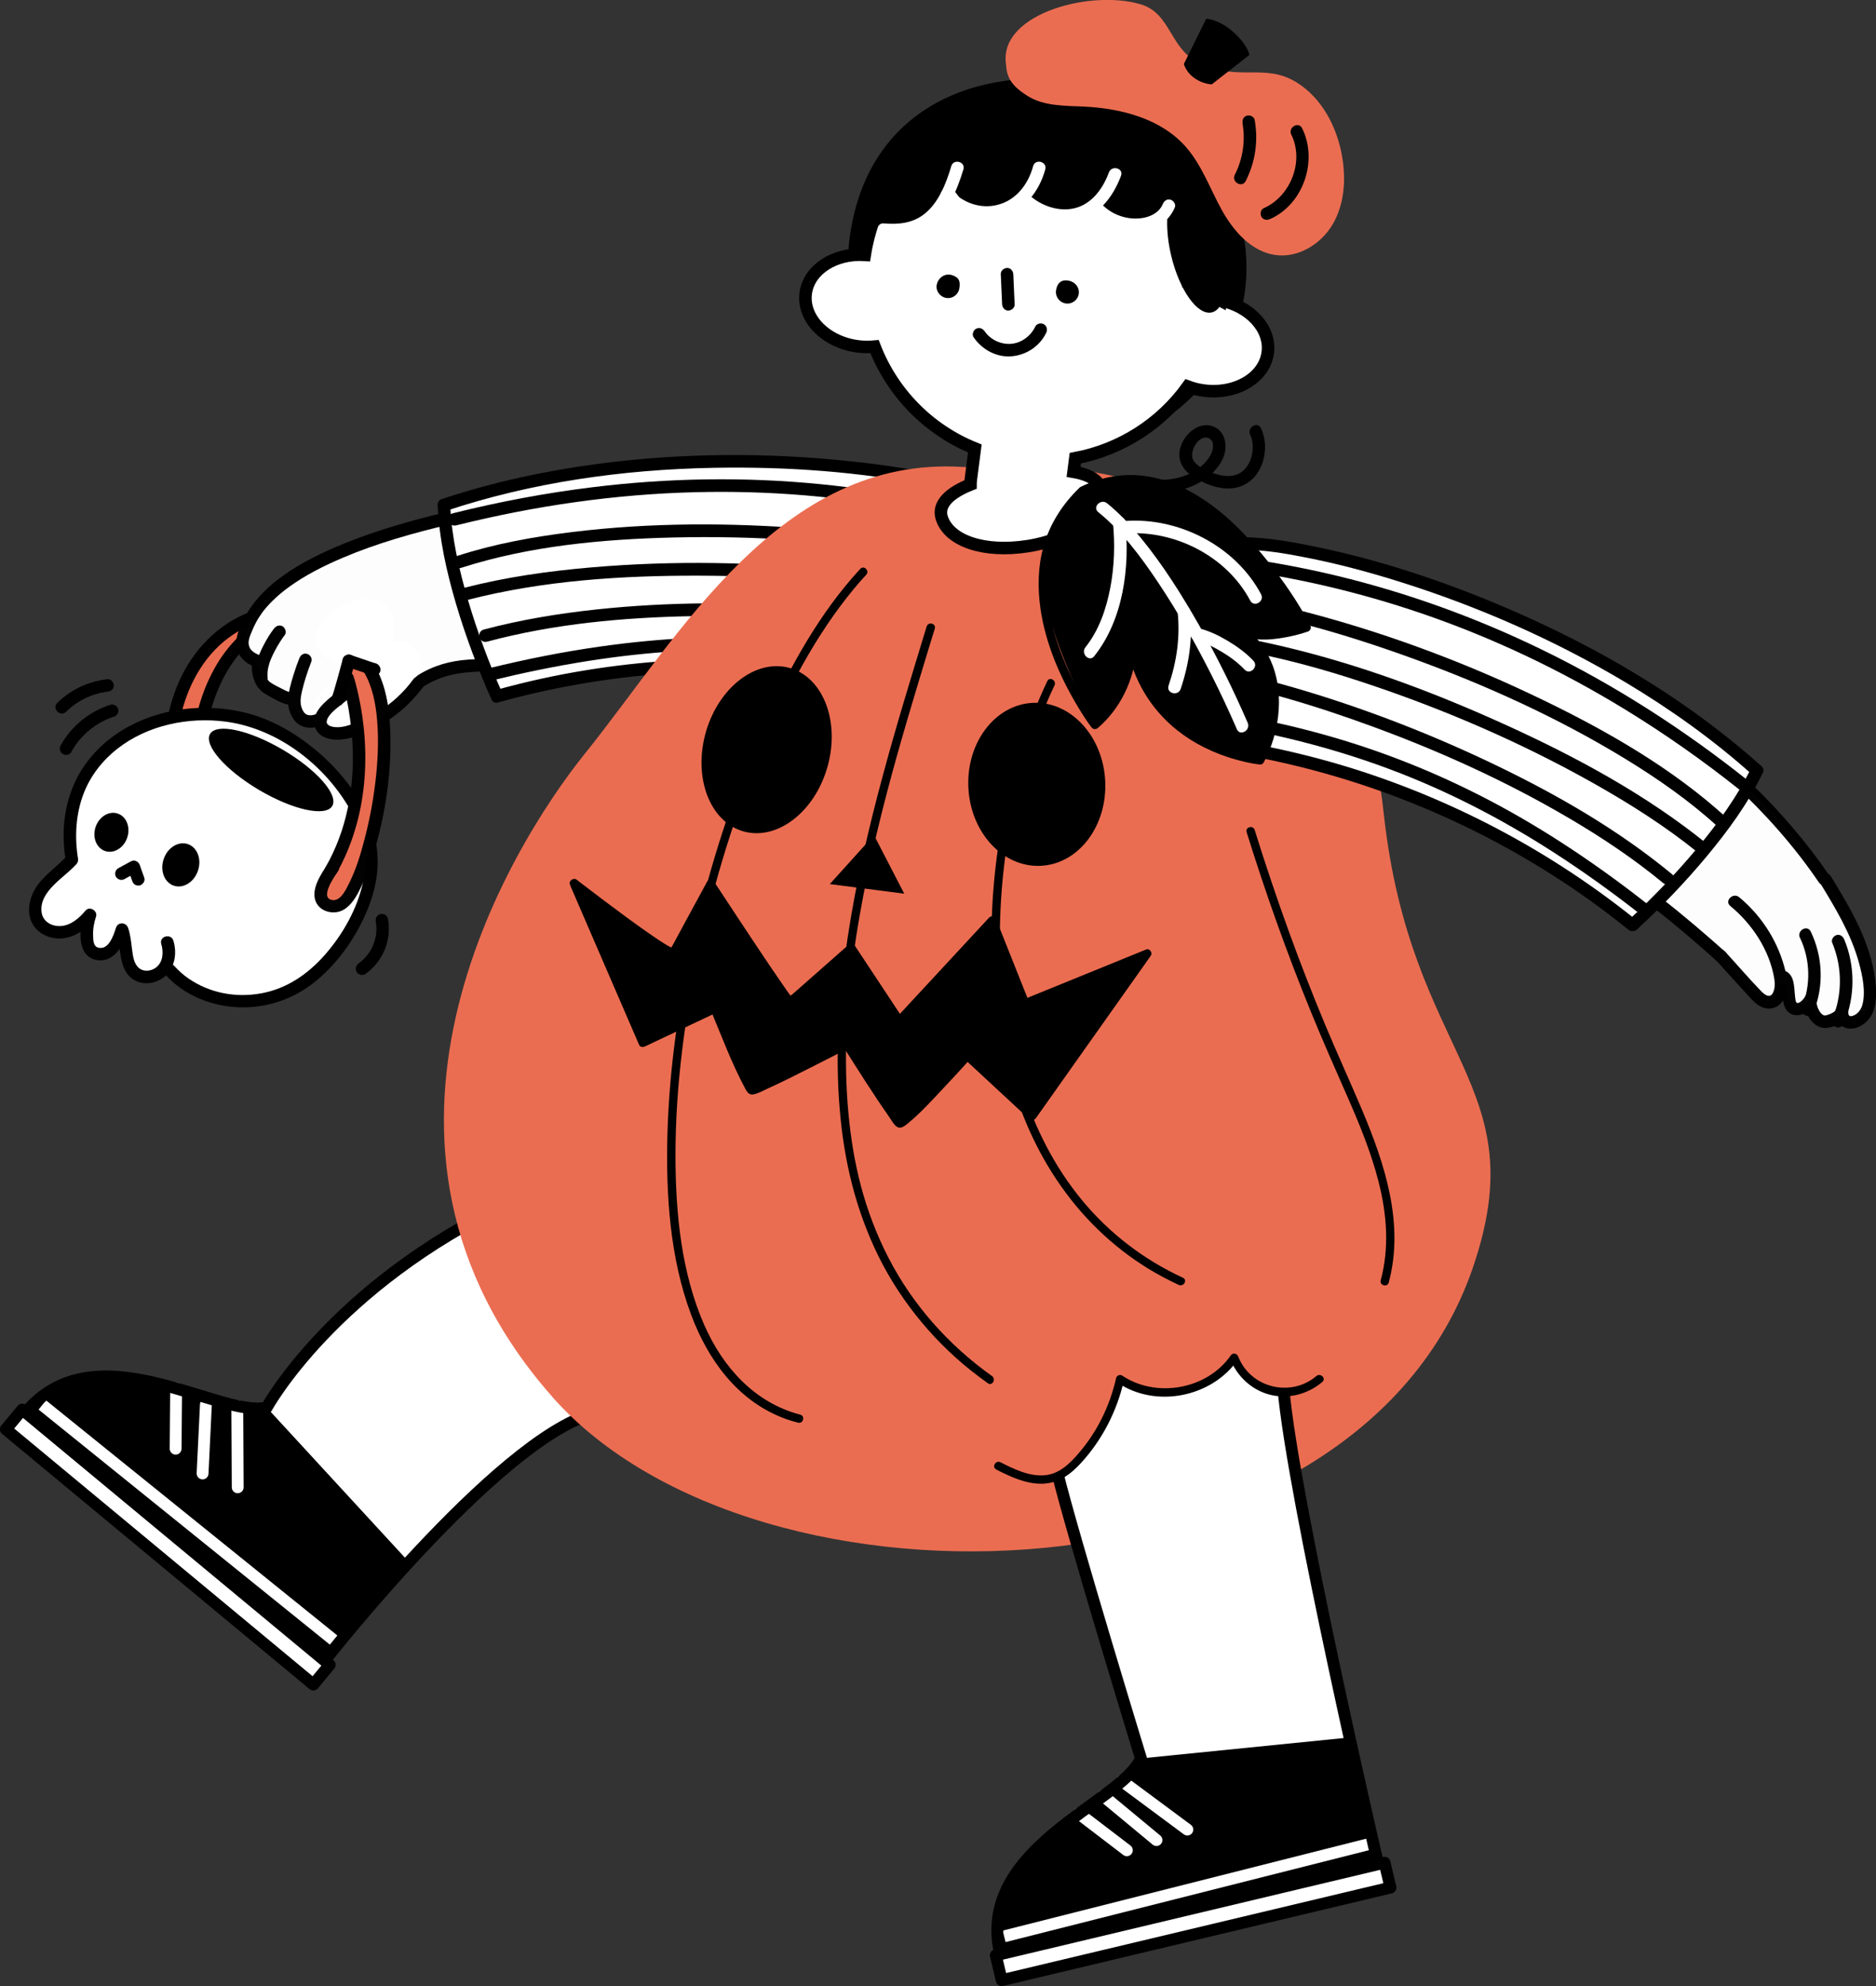 <?xml version="1.0" encoding="UTF-8"?>
<svg id="_レイヤー_2" data-name="レイヤー 2" xmlns="http://www.w3.org/2000/svg" viewBox="0 0 224.85 238.07">
  <rect x="0" y="0" width="224.85" height="238.07" fill="#333333" stroke="none"/>
  <defs>
    <style>
      .cls-1, .cls-2, .cls-3, .cls-4 {
        fill: #fff;
      }

      .cls-2 {
        stroke-width: 1.5px;
      }

      .cls-2, .cls-5, .cls-3, .cls-6 {
        stroke: #000;
      }

      .cls-2, .cls-5, .cls-7, .cls-8 {
        stroke-miterlimit: 10;
      }

      .cls-3, .cls-7, .cls-8, .cls-6 {
        stroke-width: 1.42px;
      }

      .cls-3, .cls-7, .cls-6 {
        stroke-linecap: round;
      }

      .cls-3, .cls-6 {
        stroke-linejoin: round;
      }

      .cls-7, .cls-8 {
        stroke: #fff;
      }

      .cls-7, .cls-8, .cls-6 {
        fill: none;
      }

      .cls-4, .cls-9 {
        opacity: .99;
      }

      .cls-10 {
        fill: #eb6d51;
      }
    </style>
  </defs>
  <g id="_レイヤー_10" data-name="レイヤー 10">
    <g>
      <g>
        <path class="cls-1" d="m57.83,145.76c-9.6,3.48-22.6,16.15-25.85,22.97-6.91,1.05-20.55-9.44-28.89.6l36.06,29.46s22.28-27.4,33.08-30.44"/>
        <path d="m31.97,168.73c-6.51,2.48-20.55-9.44-28.89.6l36.06,29.46,9.7-11.73"/>
        <line class="cls-8" x1="5.07" y1="168.42" x2="40.54" y2="197.05"/>
        <line class="cls-7" x1="21.11" y1="166.45" x2="21.05" y2="173.66"/>
        <line class="cls-7" x1="24.68" y1="168.35" x2="24.28" y2="176.63"/>
        <line class="cls-7" x1="28.44" y1="168.54" x2="28.49" y2="178.29"/>
        <path class="cls-6" d="m61.22,144.05c-21.35,10.12-29.25,24.67-29.25,24.67-5.69,1.35-20.55-9.44-28.89.6l36.06,29.46s22.08-28.12,33.08-29.55"/>
        <rect class="cls-3" x="-3.84" y="183.92" width="47.9" height="3.07" transform="translate(123.1 29.92) rotate(39.7)"/>
      </g>
      <path class="cls-1" d="m39.08,82.35c1.44-1.33,6.3-4.69,6.3-4.69,1.94-1.35,3.8-.95,4.71.67,1.13,1.99-.42,3.81-1.23,4.18-2.99,1.36-5.28,2.89-7.33,3.67-1.52.58-3.38,1.31-3.75.49-.37-.81-.28-2.85,1.31-4.32Z"/>
      <g>
        <g>
          <path class="cls-10" d="m26.43,80.07c-.83,1.72-.31,2.61-1.72,5.52-.13.26-1.89,1.07-2.15,1.21-.24.13-1.04,0-1.87.06.71-4.25,3.02-8.22,6.37-10.94.79-.64,1.65-1.22,2.61-1.57.57-.21,1.18-.33,1.78-.43.62-.11,1.37-.15,1.73.36-.24.18-5.74,3.72-6.75,5.79Z"/>
          <path d="m21.59,86.16c.8-3.73,2.64-7.31,5.73-9.65,2.91-2.2,6.63-3.04,10.15-1.94,1.85.58,3.51,1.71,4.59,3.34.53.8,1.83.05,1.3-.76-2.21-3.34-6.31-4.88-10.22-4.52-4.21.39-7.87,2.95-10.21,6.41-1.37,2.02-2.27,4.34-2.78,6.72-.2.94,1.24,1.34,1.45.4h0Z"/>
          <path d="m25.09,85.81c.91-3.6,2.72-7.28,5.82-9.48,3.38-2.4,8.15-2.93,11.65-.5.79.55,1.54-.75.76-1.3-3.15-2.19-7.12-2.22-10.61-.86-3.07,1.19-5.43,3.62-7.01,6.47-.92,1.65-1.59,3.43-2.05,5.26-.24.94,1.21,1.34,1.45.4h0Z"/>
        </g>
        <g>
          <path class="cls-1" d="m29.2,86.16c-3.38-.54-9.08-.55-12.15.97-2.6,1.3-5.33,3.89-6.79,6.4-1.76,3.03-2.32,6.27-1.5,9.68-7.1,4.2-4.33,11.27,1.82,6.69-1.24,6.91,3.65,3.64,4.18,1.38.04,5.43,4.01,8.61,5.26,2.76.47,2.94,4.19,5.05,6.31,5.66,4.4,1.27,7.92.57,11.11-2.73,1.81-1.87,5.86-8.1,6.68-10.54.46-1.38-.11-6.04-.17-7.5-.13-3.33-9.55-11.95-14.76-12.78Z"/>
          <g>
            <path d="m8.08,102.54c-1.13,1.27-2.6,2.21-3.6,3.6-.87,1.21-1.33,2.91-.72,4.33.58,1.33,2.01,2.06,3.43,2.03,1.67-.03,3.1-1.07,4.14-2.3l-1.25-.73c-.54,1.64-.96,4.94,1.26,5.55s3.46-1.65,4.02-3.4h-1.45c.73,2.07.12,5.26,2.76,6.11,1.17.38,2.58-.06,3.39-.98.96-1.09,1.13-2.64.72-3.99-.28-.92-1.73-.53-1.45.4s.24,2.11-.58,2.78c-.62.51-1.58.61-2.18.03-.53-.52-.64-1.38-.73-2.08-.12-.9-.19-1.81-.49-2.67-.25-.69-1.21-.73-1.45,0-.28.87-.88,2.77-2.18,2.36-.55-.17-.55-.95-.56-1.42-.03-.79.1-1.54.35-2.28.23-.69-.77-1.31-1.25-.73-.76.9-1.75,1.79-2.99,1.86-1.05.06-2.12-.51-2.28-1.62-.36-2.55,2.73-4.18,4.15-5.78.64-.72-.42-1.78-1.06-1.06h0Z"/>
            <path d="m9.34,102.87c-.41-2.6-.26-5.29.69-7.76.81-2.11,2.25-3.95,4.02-5.34,3.61-2.84,8.53-3.86,13.03-3.26,6.02.81,11.48,4.91,14.59,10.04.88,1.46,1.57,3.03,1.94,4.7.32,1.48.24,3.02-.09,4.49-.71,3.22-2.42,6.26-4.59,8.73-2.05,2.32-4.55,4.05-7.64,4.61s-6.18-.06-8.68-1.77c-.63-.43-1.19-.94-1.71-1.51-.65-.71-1.71.35-1.06,1.06,2.27,2.49,5.56,3.79,8.9,3.89s6.58-1.04,9.16-3.18c2.74-2.27,4.86-5.36,6.19-8.64s1.63-6.66.4-9.98c-1.34-3.61-3.85-6.75-6.81-9.17-2.41-1.97-5.14-3.55-8.17-4.32-4.95-1.25-10.52-.6-14.9,2.1-2.14,1.32-3.98,3.15-5.2,5.36-1.33,2.42-1.89,5.19-1.77,7.94.03.81.13,1.61.26,2.41.15.95,1.6.55,1.45-.4h0Z"/>
          </g>
          <g>
            <ellipse cx="13.35" cy="99.76" rx="2.37" ry="2" transform="translate(-85.46 80.64) rotate(-71.42)"/>
            <ellipse cx="21.67" cy="103.66" rx="2.63" ry="2.17" transform="translate(-83.49 91.19) rotate(-71.42)"/>
            <ellipse cx="32.5" cy="92.29" rx="2.8" ry="8.5" transform="translate(-63.51 73.43) rotate(-59.48)"/>
            <path d="m14.93,105.37c.5-.27,1-.54,1.49-.81l-1.1-.45c.18.5.35,1,.53,1.5.07.19.17.35.34.45.16.09.4.13.58.08.36-.12.66-.53.52-.92-.18-.5-.35-1-.53-1.5-.08-.23-.21-.39-.43-.49s-.45-.08-.67.04c-.5.27-1,.54-1.49.81-.34.19-.48.69-.27,1.03.23.35.66.47,1.03.27h0Z"/>
          </g>
        </g>
        <path d="m8.56,90.11c1.1-1.99,2.94-3.51,5.08-4.19.39-.12.63-.52.52-.92-.1-.38-.54-.65-.92-.52-2.52.8-4.69,2.56-5.97,4.88-.2.35-.09.82.27,1.03s.83.09,1.03-.27h0Z"/>
        <path d="m7.93,85.32c1.33-1.32,3.14-2.2,4.96-2.4.4-.05.75-.31.75-.75,0-.37-.34-.8-.75-.75-2.27.25-4.39,1.23-6.02,2.84-.69.68.37,1.74,1.06,1.06h0Z"/>
        <path d="m45.04,110.5c.08.4.1.92.05,1.41,0,.08-.01.13-.04.26-.02.13-.05.25-.08.37-.07.26-.15.52-.25.77-.33.81-.98,1.65-1.71,2.16-.33.23-.48.66-.27,1.03.19.33.69.5,1.03.27,2.13-1.48,3.21-4.12,2.72-6.67-.08-.4-.55-.63-.92-.52-.42.11-.6.52-.52.92h0Z"/>
      </g>
      <g class="cls-9">
        <path class="cls-1" d="m32.76,71.09c12.52-7.7,34.16-13.18,46.77-15.1,7.86-1.2,9.18,1.68,10.16,6.58h0c.98,4.9-.38,10.5-9.56,11.9,0,0-22.44,4.81-28.71,7.07-9.64,8.79-12.71,6.53-19.28.99-1.17-.99-.86-3.4-2.6-4.12-1.44-3.18,3.22-7.31,3.22-7.31Z"/>
        <path class="cls-4" d="m88.37,55.47l20.27,2.19c5.64.61,9.71,5.67,9.1,11.31l-.13,1.22c-.61,5.64-5.67,9.71-11.31,9.1l-20.27-2.19c-5.64-.61-9.71-5.67-9.1-11.31l.13-1.22c.61-5.64,5.65-8.98,11.31-9.1Z"/>
      </g>
      <g class="cls-9">
        <path d="m64.97,78.22c-2.93.52-5.86.64-8.82.85-2.19.15-4.17.69-6.04,1.86-.82.51-.07,1.81.76,1.3,1.77-1.1,3.58-1.55,5.65-1.67,2.98-.17,5.91-.35,8.86-.88.95-.17.55-1.62-.4-1.45h0Z"/>
        <path d="m53.54,61.38c-4.19.99-8.35,2.17-12.33,3.79-2.53,1.03-5.03,2.23-7.26,3.82s-4.11,3.57-5.16,6.14c-.39.97-.7,1.99-.28,3.01.38.92,1.29,1.61,2.25,1.84l-.55-.72c-.16,1.48.25,3.17,1.62,3.94.76.43,3.81,2.42,4.11.55l-1.47-.2c0,.98.2,2.03.83,2.81.84,1.05,2.17,1.05,3.32.56.38-.16.64-.49.52-.92-.09-.35-.55-.68-.92-.52-.64.27-1.4.5-1.84-.17-.33-.5-.4-1.17-.41-1.76,0-.81-1.33-1.06-1.47-.2-.04.19.04.11.24-.26.23-.05.27-.07.13-.06,0,0-.18-.06-.27-.09-.26-.09-.5-.22-.74-.34-.48-.25-1.03-.49-1.47-.81-.72-.51-.75-1.73-.67-2.53.03-.32-.26-.65-.55-.72-.06-.01-.12-.03-.18-.05-.05-.02-.18-.07-.06-.02-.09-.04-.18-.08-.26-.13-.35-.19-.66-.44-.8-.84-.23-.66.13-1.35.38-1.96.07-.16.06-.15.03-.08.04-.08.07-.17.11-.25.09-.19.18-.38.28-.57.24-.45.51-.87.81-1.28.14-.19.03-.04.17-.22.11-.13.22-.26.33-.39.23-.26.47-.52.72-.76.6-.59,1.24-1.12,1.9-1.6,2-1.45,4.24-2.58,6.51-3.54,4.13-1.75,8.48-2.97,12.84-4,.94-.22.54-1.67-.4-1.45h0Z"/>
        <path d="m44.32,79.72c-1.18,1.28-2.67,2.25-4.03,3.33-1.18.94-3.11,2.37-2.54,4.11.49,1.49,2.38,1.66,3.69,1.42,1.71-.32,3.43-1.16,4.88-2.1,1.78-1.14,3.29-2.61,4.53-4.31.57-.78-.73-1.53-1.3-.76-1.15,1.59-2.63,2.95-4.31,3.97-.84.51-1.72.95-2.64,1.29-.75.27-1.54.55-2.35.5-.5-.03-1.27-.2-1.06-.86.25-.78,1.27-1.48,1.88-1.98,1.43-1.17,3.04-2.19,4.3-3.55.66-.71-.4-1.77-1.06-1.06h0Z"/>
        <g>
          <path class="cls-10" d="m41.81,82.13c1.97,3.78,1.73,11.8.44,16.85-.88,3.44-5.32,8.5-2.95,9.51,5.05,2.14,6.89-16.22,6.82-18.25-.1-2.74.05-4.8-1.05-7.31-.61-1.39-.56-2.16-1.67-3.2s-2.46.75-1.59,2.41Z"/>
          <path d="m40.93,81.45c.5,1.51.8,3.1,1.02,4.67.51,3.57.48,7.28-.28,10.82-.52,2.47-1.4,4.83-2.65,7.02-.48.84.82,1.6,1.3.76,3.75-6.6,4.23-14.65,2.52-21.94-.14-.58-.28-1.15-.47-1.72-.3-.91-1.75-.52-1.45.4h0Z"/>
          <path d="m43.66,80.63c1.01,1.75,1.39,3.82,1.55,5.82.19,2.43.07,4.89-.22,7.31s-.72,4.66-1.32,6.93c-.45,1.72-.97,3.45-1.76,5.05-.36.72-1.01,2.25-2.01,2.16-1.73-.16.25-2.92.63-3.5.53-.81-.77-1.57-1.3-.76-.76,1.17-1.97,2.92-1.4,4.4.51,1.3,2.25,1.68,3.38,1,.98-.59,1.57-1.68,2.05-2.67.43-.89.78-1.81,1.1-2.75,1.69-5.02,2.59-10.54,2.42-15.83-.09-2.69-.46-5.55-1.83-7.92-.48-.84-1.78-.08-1.3.76h0Z"/>
        </g>
        <path d="m35.88,78.9c-.25.63-.48,1.28-.68,1.93-.34,1.09-.68,2.25-.69,3.39,0,.41.35.75.75.75s.75-.34.75-.75c0-.12,0-.24.02-.36,0-.06.01-.11.02-.17.01-.15-.02.14,0-.06.04-.28.1-.56.16-.83.13-.55.28-1.09.45-1.63.2-.63.42-1.26.66-1.87.15-.38-.16-.82-.52-.92-.43-.12-.77.15-.92.52h0Z"/>
        <path class="cls-1" d="m46.79,76.46c-.5,1.2-1.33,2.23-2.61,2.48-1.46.28-2.6.92-3.84.54-1.06-.33-2.07-1.07-2.39-2.14-.27-.91.01-1.92.56-2.69s1.34-1.34,2.16-1.82c.88-.51,1.83-.94,2.84-1.03s2.09.18,2.8.91c.59.61.87,1.48.9,2.33.04,1.15-.49,2.45-.42,1.42Z"/>
        <path d="m32.83,75.36c-.48.63-.9,1.32-1.26,2.03-.64,1.24-1.19,2.65-.95,4.07.07.4.56.62.92.52.42-.12.59-.52.52-.92-.01-.09-.01-.08,0,.02,0-.04,0-.08,0-.12,0-.06,0-.12,0-.18,0-.15.01-.29.03-.44-.02.19.02-.09.02-.12.01-.06.03-.13.04-.19.04-.15.08-.31.12-.46s.1-.3.16-.46c.02-.06.05-.13.08-.19.03-.08.03-.09,0-.01.02-.04.04-.08.06-.13.12-.28.26-.55.4-.82.34-.64.73-1.27,1.17-1.85.24-.32.05-.84-.27-1.03-.38-.22-.78-.05-1.03.27h0Z"/>
      </g>
      <path class="cls-1" d="m120.25,61.07c4.93,6.89,1.63,21.55-9.65,21.73-4.48.07-33.44-5.93-51.66,1.09-2.95-7.67-5.39-15.02-5.52-22.8,9.14-4.6,26.08-5.73,34.95-5.61,7.93.11,23.66.5,31.88,5.59Z"/>
      <g>
        <path d="m115.7,80.42c-7.17-1.99-14.51-3.34-21.94-3.83s-14.67-.11-21.94.93c-4.42.63-8.81,1.51-13.15,2.57-.94.23-.54,1.68.4,1.45,7.43-1.81,14.98-3.09,22.62-3.51,7.17-.39,14.37-.02,21.46,1.14,4.1.67,8.15,1.59,12.15,2.7.93.26,1.33-1.19.4-1.45h0Z"/>
        <path d="m120.37,76.35c-7.4-1.98-15.08-3-22.71-3.57-8.71-.65-17.5-.65-26.19.28-4.54.49-9.07,1.23-13.49,2.41-.93.25-.54,1.7.4,1.45,8.02-2.15,16.38-2.91,24.66-3.06s16.85.35,25.16,1.57c3.96.58,7.9,1.33,11.77,2.37.93.25,1.33-1.2.4-1.45h0Z"/>
        <path d="m122.8,73.31c-3.02-1.37-6.26-2.24-9.49-2.94-4.24-.93-8.55-1.54-12.87-1.99-9.81-1.03-19.77-1.21-29.61-.36-5.1.44-10.2,1.16-15.17,2.44-.93.24-.54,1.69.4,1.45,9.04-2.33,18.54-2.93,27.84-2.9s18.42.7,27.42,2.49c3.63.72,7.33,1.59,10.71,3.12.87.4,1.64-.9.76-1.3h0Z"/>
        <path d="m123.35,68.09c-8.49-2.66-17.41-3.97-26.26-4.69-9.5-.76-19.13-.78-28.6.39-4.61.57-9.2,1.4-13.62,2.83-.92.29-.52,1.74.4,1.45,8.19-2.63,16.95-3.44,25.51-3.64,9.5-.22,19.06.39,28.44,1.94,4.64.77,9.26,1.76,13.75,3.17.92.29,1.32-1.16.4-1.45h0Z"/>
        <path d="m122.18,62.89c-7.76-2.43-15.76-4.05-23.85-4.85-9.06-.9-18.22-.75-27.26.36-5.66.69-11.26,1.75-16.79,3.13-.94.23-.54,1.68.4,1.45,9.42-2.35,19.06-3.75,28.77-3.98,8.56-.21,17.15.48,25.56,2.11,4.32.84,8.58,1.92,12.78,3.24.92.29,1.32-1.16.4-1.45h0Z"/>
      </g>
      <g>
        <path d="m110.22,81.64c-13.03-3.01-26.59-3.45-39.79-1.33-3.74.6-7.43,1.41-11.08,2.43-.93.26-.53,1.71.4,1.45,12.69-3.52,26.02-4.54,39.1-3.02,3.69.43,7.35,1.08,10.98,1.92.94.22,1.34-1.23.4-1.45h0Z"/>
        <path d="m60.2,83.08c-1.59-3.59-2.97-7.29-4.08-11.05s-1.99-7.59-2.16-11.49c-.04-.96-1.54-.97-1.5,0,.17,4.04,1.07,8.03,2.21,11.89s2.59,7.7,4.23,11.41c.39.88,1.68.12,1.3-.76h0Z"/>
        <path d="m121.02,59.38c-2.41-1.04-4.98-1.69-7.54-2.26-3.82-.84-7.7-1.42-11.59-1.83-10.06-1.07-20.29-1.01-30.33.33-6.29.84-12.52,2.18-18.55,4.19-.91.3-.52,1.75.4,1.45,10.34-3.45,21.25-4.98,32.13-5.18,8.75-.16,17.59.46,26.18,2.2,1.69.34,3.38.73,5.04,1.21.66.19,1.31.39,1.95.61.49.17,1.21.44,1.54.58.88.38,1.64-.91.76-1.3h0Z"/>
        <path d="m110.02,83.11c3.14.17,6.23-.85,8.58-2.95,3.5-3.14,5.28-8.29,5.07-12.92-.12-2.67-.86-5.38-2.39-7.6-.55-.79-1.85-.04-1.3.76,2.67,3.87,2.75,9.05,1.1,13.33-1.24,3.21-3.49,6.15-6.84,7.31-1.36.47-2.79.64-4.23.56-.96-.05-.96,1.45,0,1.5h0Z"/>
      </g>
      <path class="cls-10" d="m66.16,167.4c-26.67-30.26-5.39-65.47,3.99-77.12,11.23-13.96,23.34-35.73,45.3-34.3h10.45c12.58.82,36.21,7.3,39.95,41.54,3.23,29.57,18.28,32.29,10.67,54.48-14.03,40.92-85.73,43.37-110.36,15.41Z"/>
      <g>
        <path class="cls-1" d="m126.7,176.41c3.1,8.55,10.68,35.92,10.68,35.92-2.33,5.36-19.89,10.77-16.87,23.46l45.21-11.15s-9.91-45.45-11.9-58.27c-11.34-14.68-27.44.61-27.13,10.04"/>
        <path d="m136.75,210.79c-1.93,6.69-19.89,10.77-16.87,23.46l45.21-11.15-3.56-14.8"/>
        <line class="cls-8" x1="120.35" y1="232.12" x2="164.55" y2="220.94"/>
        <line class="cls-7" x1="129.33" y1="217.42" x2="135.06" y2="221.8"/>
        <line class="cls-7" x1="132.23" y1="215.29" x2="138.61" y2="220.58"/>
        <line class="cls-7" x1="134.48" y1="213.51" x2="142.31" y2="219.32"/>
        <path class="cls-6" d="m126.7,176.41c1.86,7.64,10.05,34.38,10.05,34.38-2.33,5.36-19.89,10.77-16.87,23.46l45.21-11.15s-10.2-43.88-11.27-56.74"/>
        <rect class="cls-3" x="119.06" y="228.79" width="47.9" height="3.07" transform="translate(-49.49 39.42) rotate(-13.4)"/>
      </g>
      <g class="cls-9">
        <path class="cls-1" d="m215.04,100.29c-13.3-14.87-19.92-17.55-31.07-23.74-6.95-3.86-9.19-1.61-11.81,2.64h0c-2.62,4.25-3.3,9.97,4.82,14.48,0,0,17.5,10.18,24.46,16.61,5.97,5.52,12.08,10.45,20.88,6.76,2.95-1.24-2.55-11.47-7.27-16.76Z"/>
        <rect class="cls-1" x="217.1" y="114.67" width="2.56" height="7.59" rx=".88" ry=".88" transform="translate(-15.21 33.87) rotate(-8.57)"/>
        <rect class="cls-1" x="218.7" y="112.32" width="4.67" height="9.93" rx="1.62" ry="1.62" transform="translate(-17.77 42.56) rotate(-10.58)"/>
        <rect class="cls-1" x="213.98" y="113.54" width="2.88" height="7.59" rx="1" ry="1" transform="translate(-15.08 33.41) rotate(-8.57)"/>
        <path class="cls-1" d="m212.73,115.33c-.89-1.75-4.28-6.59-4.28-6.59-1.35-1.94-3.23-2.21-4.65-1.02-1.75,1.47-.93,3.71-.3,4.35,2.33,2.32,3.94,4.54,5.6,6,1.23,1.08,2.72,2.4,3.35,1.77.63-.63,1.26-2.58.28-4.51Z"/>
        <path class="cls-4" d="m175.86,72.99l-19.77-5c-5.5-1.39-11.08,1.94-12.47,7.44l-.3,1.19c-1.39,5.5,1.94,11.08,7.44,12.47l19.77,5c5.5,1.39,11.08-1.94,12.47-7.44l.3-1.19c1.39-5.5-2.18-10.38-7.44-12.47Z"/>
      </g>
      <g class="cls-9">
        <path d="m153.79,68.72c10.02,1.3,19.83,4.35,28.97,8.64s17.55,9.71,24.88,16.51c3.86,3.58,7.39,7.53,10.35,11.89.54.79,1.84.04,1.3-.76-5.51-8.1-12.84-14.86-20.88-20.4-8.53-5.89-17.99-10.48-27.87-13.62-5.46-1.74-11.07-3.01-16.75-3.75-.95-.12-.95,1.38,0,1.5h0Z"/>
        <path d="m190.84,103.23c2.48,1.9,5.01,3.76,7.47,5.68s5,4.1,7.41,6.25c.72.64,1.78-.42,1.06-1.06-2.45-2.18-4.94-4.32-7.53-6.34s-5.11-3.88-7.66-5.83c-.77-.59-1.51.72-.76,1.3h0Z"/>
        <path d="m218.14,105.83c1.84,3.02,3.72,6.12,4.66,9.56.42,1.53.83,3.44.43,5.02-.15.6-.57,1.18-1.19,1.37-.5.15-.53-.19-.51-.64.04-.98-1.41-.94-1.5,0,.02-.16-.1.07-.2.15-.13.1-.29.17-.44.24-.19.08-.57.24-.76.19-.52-.14-1-1.25-.88-1.74.18-.78-1.01-1.39-1.37-.58-.12.28-.73,1.03-1.07.78-.12-.09-.17-.79-.19-1.01-.09-.91-.06-2.08-.91-2.65s-1.56.76-.76,1.3c-.13-.09.04.3.07.43.05.3.07.62.1.92.06.59.1,1.26.42,1.78.9,1.5,3.08.49,3.64-.79l-1.37-.58c-.3,1.31.62,3.28,2.01,3.6,1.25.28,3.09-.71,3.22-2.04h-1.5c-.04.79.21,1.61.96,1.99.67.34,1.47.17,2.09-.19,1.91-1.12,1.9-3.48,1.67-5.42-.55-4.56-2.96-8.61-5.31-12.46-.5-.82-1.8-.07-1.3.76h0Z"/>
        <path d="m215.74,112.42c1.26,2.63,1.3,5.71.21,8.41-.15.38.17.82.52.92.43.12.77-.15.92-.52,1.24-3.08,1.07-6.58-.36-9.56-.42-.87-1.71-.11-1.3.76h0Z"/>
        <path d="m219.6,113c1.23,2.96,1.23,6.25,0,9.22-.16.37.17.82.52.92.43.12.77-.15.92-.52,1.32-3.17,1.32-6.85,0-10.01-.16-.37-.5-.64-.92-.52-.35.1-.68.55-.52.92h0Z"/>
        <path d="m205.73,115.16c1.36,1.5,2.71,3.01,4.08,4.49.55.6,1.2,1.19,2.06,1.25.64.05,1.26-.23,1.66-.72.85-1.05.76-2.54.46-3.78-.38-1.61-1.03-3.17-1.88-4.59-.97-1.61-2.21-3.06-3.66-4.26-.74-.61-1.81.45-1.06,1.06,2.63,2.16,4.71,5.31,5.27,8.72.09.54.09,1.23-.18,1.72-.38.69-1.02.15-1.42-.26-1.47-1.52-2.85-3.14-4.28-4.7-.65-.72-1.71.35-1.06,1.06h0Z"/>
      </g>
      <path class="cls-1" d="m148.9,65.15c-7.31,4.29-10.24,19.03,0,23.78,4.06,1.88,32.97,8.16,46.77,21.97,5.81-5.81,11.02-11.54,14.3-18.6-5.95-5.08-21.9-15.39-30.06-18.88-7.29-3.12-21.51-7.72-31.01-8.27Z"/>
      <g>
        <path d="m145.47,86.75c7.22,1.14,14.34,2.92,21.18,5.49s13.25,5.89,19.35,9.8c3.73,2.39,7.32,4.98,10.8,7.71.75.59,1.82-.46,1.06-1.06-6.08-4.79-12.5-9.16-19.37-12.76-6.42-3.37-13.19-6.05-20.18-7.97-4.09-1.13-8.25-2-12.45-2.66-.94-.15-1.35,1.3-.4,1.45h0Z"/>
        <path d="m142.92,81.11c7.45,1.25,14.74,3.46,21.82,6.07,8.09,2.98,15.99,6.58,23.42,10.96,3.91,2.3,7.69,4.83,11.19,7.72.74.61,1.81-.45,1.06-1.06-6.49-5.36-13.87-9.6-21.45-13.23s-15.64-6.75-23.79-9.12c-3.9-1.13-7.85-2.11-11.86-2.78-.94-.16-1.35,1.29-.4,1.45h0Z"/>
        <path d="m142.35,77.36c3.25,0,6.49.58,9.66,1.27,4.16.91,8.25,2.11,12.28,3.47,9.2,3.1,18.18,7,26.64,11.76,4.39,2.47,8.68,5.19,12.6,8.36.74.6,1.81-.45,1.06-1.06-7.35-5.95-15.83-10.51-24.42-14.4s-17.37-7.15-26.48-9.29c-3.7-.87-7.52-1.61-11.34-1.61-.97,0-.97,1.5,0,1.5h0Z"/>
        <path d="m143.83,72.37c8.71,1.09,17.27,3.58,25.5,6.57,8.83,3.21,17.47,7.14,25.49,12.04,3.89,2.38,7.66,5.01,11.04,8.09.71.65,1.78-.41,1.06-1.06-6.46-5.89-14.23-10.35-22.07-14.14-8.63-4.18-17.67-7.61-26.92-10.13-4.63-1.26-9.34-2.27-14.1-2.87-.96-.12-.95,1.38,0,1.5h0Z"/>
        <path d="m147.06,68.13c7.91.99,15.71,2.81,23.26,5.38,8.53,2.91,16.72,6.81,24.41,11.51,4.79,2.93,9.4,6.17,13.79,9.67.75.6,1.82-.46,1.06-1.06-7.7-6.14-16.01-11.5-24.87-15.8-7.8-3.79-16-6.76-24.44-8.8-4.35-1.05-8.76-1.84-13.21-2.4-.96-.12-.95,1.38,0,1.5h0Z"/>
      </g>
      <g>
        <path d="m149.58,90.58c12.97,2.37,25.42,7.26,36.54,14.35,3.12,1.99,6.14,4.16,9.02,6.49.74.6,1.81-.45,1.06-1.06-10.41-8.4-22.42-14.74-35.23-18.59-3.61-1.08-7.28-1.96-10.99-2.64-.94-.17-1.35,1.27-.4,1.45h0Z"/>
        <path d="m196.2,111.42c2.96-2.73,5.76-5.64,8.34-8.74s4.95-6.33,6.69-9.94c.42-.87-.87-1.63-1.3-.76-1.72,3.55-4.07,6.78-6.6,9.8s-5.29,5.9-8.2,8.58c-.71.66.35,1.71,1.06,1.06h0Z"/>
        <path d="m148.9,65.9c2.54,0,5.03.42,7.51.91,3.77.73,7.49,1.72,11.16,2.87,9.54,2.98,18.77,7.04,27.35,12.17,5.37,3.22,10.48,6.87,15.14,11.05.72.64,1.78-.42,1.06-1.06-8.24-7.38-17.79-13.2-27.85-17.76-8.1-3.67-16.6-6.66-25.31-8.48-2.96-.62-6.03-1.19-9.06-1.2-.97,0-.97,1.5,0,1.5h0Z"/>
        <path d="m149.98,89.14c-2.66-.99-4.86-2.98-5.97-5.61-1.67-3.94-1.19-8.87.74-12.62,1.06-2.04,2.56-3.89,4.53-5.12.82-.51.07-1.81-.76-1.3-4.05,2.52-6.46,7.24-6.9,11.91-.39,4.14.53,8.55,3.61,11.51,1.24,1.19,2.73,2.07,4.35,2.67.91.34,1.3-1.11.4-1.45h0Z"/>
      </g>
      <path class="cls-5" d="m102.33,28.59c1.93-14.61,13.83-19.97,26.37-18.43,12.54,1.54,21.51,12.51,20.04,24.5s-12.83,20.47-25.37,18.93c-12.54-1.54-22.62-13.02-21.04-25Z"/>
      <g id="_グループ_顔" data-name="&amp;lt;グループ&amp;gt;顔">
        <path class="cls-2" d="m146.28,36.01c1.19-11.57-7.05-22.03-18.65-23.52s-22.21,6.57-23.98,18.06c-3.6-.23-6.71,1.75-7.08,4.62-.39,3.01,2.41,5.85,6.24,6.35.69.09,1.36.09,2.01.03,2.12,5.49,6.45,9.97,12.02,12.21l-.48,3.73c-.03.2-.04.4-.04.59-2.48.99-3.96,2.36-3.45,3.99.87,2.76,5.03,4.22,10.31,3.4,5.28-.82,8.71-3.75,8.8-6.36.05-1.39-1.29-2.2-3.31-2.55l.21-1.63c5.46-1.03,10.29-4.14,13.48-8.59.61.23,1.26.39,1.95.48,3.83.49,7.26-1.55,7.64-4.57.37-2.86-2.15-5.57-5.69-6.25Z"/>
        <path d="m112.27,34.18c.1-.75.93-1.6,2.03-1.13.7.3.79.72.69,1.48s-.79,1.29-1.54,1.19-1.29-.79-1.19-1.54Z"/>
        <path d="m126.57,34.84c.1-.75.48-1.27,1.24-1.23,1.01.06,1.58.82,1.49,1.58s-.79,1.29-1.54,1.19-1.29-.79-1.19-1.54Z"/>
        <path d="m119.95,32.87l.16,3.61c.02.39.33.77.75.75.39-.02.77-.33.75-.75l-.16-3.61c-.02-.39-.33-.77-.75-.75-.39.02-.77.33-.75.75h0Z"/>
        <path d="m116.71,40.45c1,1.47,2.76,2.42,4.55,2.26s3.36-1.22,4.13-2.81c.18-.36.1-.81-.27-1.03-.33-.19-.85-.1-1.03.27-.53,1.1-1.59,1.94-2.83,2.07s-2.55-.47-3.26-1.52c-.23-.33-.66-.48-1.03-.27-.33.19-.5.69-.27,1.03h0Z"/>
      </g>
      <g>
        <ellipse cx="143.45" cy="29.92" rx="3.16" ry="7.74" transform="translate(-3.03 34.06) rotate(-13.4)"/>
        <path d="m105.09,26.07c-1.6,2.41,6.88,1.12,9.26-3.28,1.17,1.86,3.52,4.13,9.51,1.02,1.22,3.49,8.35,1.39,8.35,1.39,0,0,3.72,2.95,7.77.17s4.5-5.06,4.19-5.4c-3.33-3.63-8.09-6.4-13.37-7.62-5.28-1.22-11.05-.85-15.83,1.14-3,1.25-9.57,8.38-9.87,12.59Z"/>
        <g>
          <path class="cls-1" d="m105.91,28.28c1.57.14,3.17,0,4.6-.7,1.53-.74,2.67-2.09,3.47-3.55.64-1.17,1.1-2.44,1.49-3.72.28-.93-1.17-1.32-1.45-.4-.62,2.09-1.54,4.44-3.28,5.78-1.41,1.08-3.07,1.24-4.82,1.09-.96-.08-.96,1.42,0,1.5h0Z"/>
          <path class="cls-1" d="m112.96,23.89c1.77,1.86,4.4,2.74,6.92,2.14,2.8-.66,4.67-3.03,5.4-5.72.26-.93-1.19-1.33-1.45-.4-.6,2.2-2.06,4.13-4.36,4.67-2.01.48-4.06-.29-5.46-1.76-.67-.7-1.73.36-1.06,1.06h0Z"/>
          <path class="cls-1" d="m122.4,24.52c1.69,1.49,3.98,2.32,6.24,1.99,2.91-.43,4.75-2.83,5.72-5.44.34-.91-1.11-1.3-1.45-.4-.77,2.08-2.24,4.06-4.58,4.38-1.74.24-3.58-.45-4.88-1.59-.72-.63-1.79.42-1.06,1.06h0Z"/>
          <path class="cls-1" d="m130.93,25.48c2.52,2.74,8.21,3.36,9.88-.62.16-.37-.17-.83-.52-.92-.43-.12-.77.15-.92.52-.52,1.24-1.95,1.74-3.24,1.74-1.55,0-3.08-.64-4.13-1.78-.66-.71-1.71.35-1.06,1.06h0Z"/>
        </g>
      </g>
      <path class="cls-10" d="m120.95,5.05c-1,3.87.13,5.09,2.11,6.39s4.53,1.23,6.9,1.34c4.47.22,9.2,1.46,12.16,4.82,1.92,2.18,2.9,5.01,4.31,7.56s3.56,5.01,6.44,5.41c2.73.38,5.47-1.31,6.86-3.68s1.6-5.29,1.15-8.01c-.59-3.59-2.41-7.12-5.5-9.02-3.84-2.35-6.96-.01-11.71-2.33-3.46-1.69-3.32-5.9-6.91-7-6.26-1.9-17.89,1.35-16.04,7.84"/>
      <g>
        <path d="m68.76,105.86l8.27,19.16,8.62-4.08s3.96,9.59,4.4,9.77c.46.2,11.42-5.51,11.42-5.51,0,0,5.96,9.4,6.32,9.48.69.17,8.13-8.09,8.13-8.09l7.77,7.21,13.79-19.49-14.65,5.97-3.96-9.93-11.12,12-5.76-8.71-7.31,6.44c-.19.2-9.56-14.14-9.56-14.14l-4.45,8.21c-.53.49-11.91-8.33-11.91-8.33"/>
        <path d="m68.33,106.11c2.42,5.6,4.84,11.2,7.26,16.8.34.79.68,1.57,1.02,2.36.11.26.47.28.68.18,2.87-1.36,5.75-2.72,8.62-4.08l-.73-.3c1.3,3.13,2.51,6.37,4.11,9.37.23.43.45.85,1.01.75s1.09-.41,1.59-.64c1.92-.87,3.81-1.83,5.7-2.79,1.39-.7,2.77-1.41,4.15-2.13l-.68-.18c1.8,2.84,3.59,5.69,5.52,8.45.26.37.56.97.97,1.2.48.27,1-.22,1.34-.5,1.51-1.24,2.84-2.73,4.17-4.14,1.09-1.16,2.18-2.33,3.24-3.52h-.71c2.59,2.4,5.18,4.8,7.77,7.21.25.23.6.17.79-.1,1.55-2.2,3.11-4.39,4.66-6.59,2.48-3.5,4.95-7,7.43-10.5l1.7-2.41c.24-.34-.17-.9-.56-.73-4.27,1.74-8.55,3.48-12.82,5.22-.61.25-1.22.5-1.83.75l.62.35c-1.15-2.9-2.31-5.79-3.46-8.69l-.49-1.24c-.13-.33-.56-.52-.84-.22-3.24,3.5-6.49,7-9.73,10.5-.46.5-.92,1-1.39,1.5l.79.1c-1.92-2.9-3.84-5.81-5.76-8.71-.19-.28-.54-.32-.79-.1-1.33,1.17-2.66,2.34-3.98,3.51l-2.53,2.23c-.22.19-.48.38-.67.59-.03.03-.1.07-.12.11.09-.24.62-.1.65-.03,0-.03-.06-.04-.07-.07-.07-.17-.19-.24-.34-.44-.22-.3-.43-.59-.63-.89-.59-.85-1.18-1.71-1.76-2.57-1.38-2.05-2.75-4.12-4.11-6.18-.84-1.28-1.68-2.55-2.52-3.83-.2-.3-.68-.35-.86,0-.7,1.3-1.4,2.59-2.11,3.89l-1.52,2.81-.53.98c-.04.08-.29.4-.27.5-.02-.11.42-.17.43-.19-.01.02-.26-.1-.13-.04-.23-.11-.46-.23-.68-.36-.73-.43-1.43-.92-2.13-1.4-1.81-1.26-3.57-2.57-5.33-3.89-.8-.6-1.59-1.2-2.38-1.81-.24-.18-.48-.37-.72-.55-.07-.06-.15-.11-.22-.17-.1-.07.09.07.01,0-.5-.39-1.22.31-.71.71,2.8,2.17,5.62,4.31,8.52,6.34.75.53,1.51,1.05,2.29,1.53.38.23.92.63,1.39.62s.67-.58.86-.95l1.39-2.56c.9-1.66,1.79-3.31,2.69-4.97h-.86c2.14,3.27,4.29,6.54,6.47,9.78.61.91,1.22,1.81,1.85,2.71.37.53.73,1.12,1.16,1.6.37.41.71.29,1.08-.04l2.15-1.9c1.65-1.45,3.29-2.9,4.94-4.36l-.79-.1c1.92,2.9,3.84,5.81,5.76,8.71.17.26.56.35.79.1,3.24-3.5,6.49-7,9.73-10.5.46-.5.92-1,1.39-1.5l-.84-.22c1.15,2.9,2.31,5.79,3.46,8.69l.49,1.24c.09.23.34.46.62.35,4.27-1.74,8.55-3.48,12.82-5.22.61-.25,1.22-.5,1.83-.75l-.56-.73c-1.55,2.2-3.11,4.39-4.66,6.59-2.48,3.5-4.95,7-7.43,10.5l-1.7,2.41.79-.1c-2.59-2.4-5.18-4.8-7.77-7.21-.19-.18-.52-.21-.71,0-2.15,2.39-4.32,4.8-6.67,7-.25.23-.5.47-.77.68-.09.07-.14.11-.23.17-.04.02-.08.04-.11.07-.1.09-.05-.02-.02.02-.03-.05.09.03.21.04.07,0,.11.12.1.05-.01-.05-.12-.14-.15-.18-.1-.12-.3-.41-.43-.6-1.11-1.58-2.16-3.21-3.21-4.84-.8-1.23-1.59-2.47-2.38-3.71-.15-.24-.44-.31-.68-.18-2.89,1.5-5.78,2.99-8.72,4.4-.66.31-1.31.64-1.99.9-.09.04-.45.1-.51.17.05-.06.48.08.37.11-.03,0,0,0,.01.02-.01-.07-.11-.18-.15-.24-.89-1.55-1.54-3.27-2.24-4.9-.63-1.46-1.25-2.93-1.86-4.41-.13-.31-.42-.45-.73-.3-2.87,1.36-5.75,2.72-8.62,4.08l.68.18c-2.42-5.6-4.84-11.2-7.26-16.8-.34-.79-.68-1.57-1.02-2.36-.25-.59-1.12-.08-.86.5h0Z"/>
      </g>
      <ellipse cx="91.88" cy="89.86" rx="10.18" ry="7.58" transform="translate(-19.61 153.79) rotate(-74.19)"/>
      <ellipse cx="124.27" cy="94.01" rx="8.21" ry="9.78" transform="translate(-4.54 6.33) rotate(-2.86)"/>
      <polygon points="104.75 100.11 99.46 105.98 108.38 107.13 104.75 100.11"/>
      <path class="cls-10" d="m126.87,176.9c2.5-.89,7.2-8.63,7.36-11.57,3.39,2.57,10.16,1.99,13.68-2.58,3.65,5.93,9.78,4.5,12.52.46,1.82-2.68.99-6.51-1.12-8.98s-5.19-3.84-8.23-4.97c-4.82-1.78-9.9-3.14-15.02-2.84-3.82.22-7.58,1.38-10.86,3.34-2.98,1.78-5.6,4.26-7.22,7.34s-3.9,6.53-2.89,9.85c1.06,3.45,3.43,12.93,11.78,9.94Z"/>
      <path d="m119.38,176.15c1.71.86,3.58,1.76,5.55,1.71s3.39-1.13,4.63-2.48c2.55-2.78,4.32-6.23,5.15-9.91l-.73.3c4.55,3.06,11.25,1.73,14.37-2.76l-.91-.12c.8,2.04,2.49,3.66,4.61,4.26,2.25.63,4.68.01,6.44-1.49.49-.42-.22-1.12-.71-.71-3.07,2.61-7.9,1.43-9.37-2.33-.16-.41-.66-.49-.91-.12-2.82,4.06-8.92,5.14-13,2.4-.26-.18-.67,0-.73.3-.74,3.31-2.26,6.43-4.48,9-1.09,1.27-2.36,2.52-4.12,2.65-1.86.14-3.65-.75-5.26-1.56-.57-.29-1.08.57-.5.86h0Z"/>
      <path d="m141.89,7.68l2.68-5.43c2.49.22,4.98,3.04,5.17,4.34l-4.51,3.53c-1.42-.13-2.86-.99-3.34-2.44Z"/>
      <g>
        <path d="m137.48,58.92c2.65.31,5.44-.15,7.51-1.93.84-.72,1.62-1.71,1.83-2.82.22-1.17-.12-2.47-1.27-2.99-2.08-.95-4.35,1.49-4.19,3.53.13,1.6,1.55,2.51,2.87,3.11,1.39.64,2.98,1.02,4.47.48,2.69-.98,3.58-4.53,2.44-6.96-.41-.87-1.7-.11-1.3.76.65,1.38.26,3.51-1,4.46-.87.65-2.04.58-3.02.29s-2.3-.82-2.81-1.72c-.54-.96.71-3.18,1.91-2.58.69.34.49,1.4.2,1.95-.35.67-.93,1.26-1.54,1.7-1.77,1.28-4.01,1.48-6.13,1.24-.96-.11-.95,1.39,0,1.5h0Z"/>
        <path d="m135.64,57.42c-2.24.13-4.75.47-6.41,1.97s-3.17,4.4-3.96,7.5c-1.64,6.43,5.97,20.01,5.97,20.01,0,0,3.86-3.74,4.43-8.93,3.05,11.96,15.36,13.18,15.36,13.18,0,0,4.8-8.79-1.96-15.64,3.31,1.57,7.48-.41,7.48-.41,0,0-10.86-18.25-20.91-17.68Z"/>
        <path d="m129.39,58.46c-2.01,1.93-3.55,4.31-4.31,7.01-.68,2.42-.73,4.96-.38,7.44.6,4.23,2.36,8.29,4.56,11.93.48.79.98,1.58,1.54,2.32.2.27.52.33.79.1,2.65-2.25,4.4-5.83,4.58-9.28l-.98.13c.93,4.02,3.19,7.5,6.54,9.91,2.24,1.62,4.88,2.73,7.57,3.33.57.13,1.15.24,1.73.3.17.02.35-.11.43-.25,1.83-3.38,2.45-7.88,1.12-11.52-.65-1.77-1.74-3.3-3.12-4.57l-.61.79c1.47.77,3.24.62,4.82.37,1.04-.17,2.08-.41,3.08-.76.31-.11.45-.44.3-.73-1.44-2.77-3.26-5.39-5.2-7.82-3.34-4.18-7.62-8.32-12.92-9.76-3.18-.86-6.45-.48-9.4.96-.58.28-.07,1.15.5.86,2.51-1.22,5.3-1.62,8.03-1.01s4.97,1.92,7.05,3.55c3.82,2.97,6.9,6.89,9.46,10.96.56.9,1.12,1.81,1.61,2.75l.3-.73c-.86.29-1.75.51-2.64.68-1.41.26-3.16.51-4.49-.19-.48-.25-1.04.38-.61.79,2.21,2.03,3.47,4.72,3.53,7.72.04,2.08-.41,4.15-1.18,6.07-.15.37-.31.73-.49,1.08l.43-.25s-.08,0-.08,0c-.06-.08-.03,0-.14-.02-.31-.05-.62-.1-.93-.17-1.05-.22-2.09-.52-3.1-.89-2.97-1.1-5.7-2.9-7.68-5.4-1.46-1.85-2.42-4.03-2.94-6.32-.13-.57-.95-.41-.98.13-.16,3.2-1.83,6.49-4.28,8.57l.79.1c-1.44-1.9-2.61-4.05-3.61-6.21-1.9-4.14-3.18-8.91-2.31-13.47.58-3.02,2.13-5.68,4.34-7.8.47-.45-.24-1.15-.71-.71h0Z"/>
        <g>
          <path class="cls-1" d="m131.63,61.39c2.84,2.29,5.08,5.31,7.1,8.32,2.43,3.62,4.57,7.43,6.53,11.32,1.06,2.1,2.05,4.23,2.99,6.39.38.88,1.67.12,1.3-.76-1.72-3.97-3.64-7.86-5.78-11.62s-4.36-7.29-7.04-10.57c-1.22-1.49-2.53-2.92-4.04-4.14-.74-.6-1.81.45-1.06,1.06h0Z"/>
          <path class="cls-1" d="m133.39,62.6c.26,2.62.18,5.29-.32,7.88s-1.36,5.08-2.98,7.12c-.59.75.46,1.82,1.06,1.06,3.49-4.39,4.28-10.63,3.73-16.06-.1-.95-1.6-.96-1.5,0h0Z"/>
          <path class="cls-1" d="m134.76,63.96c5.97-.47,12.24,2.67,15.09,8.04.45.85,1.75.1,1.3-.76-3.08-5.8-9.92-9.29-16.38-8.78-.96.08-.96,1.58,0,1.5h0Z"/>
          <path class="cls-1" d="m141.14,73.3c.33,3.03-.1,6.01-1.08,8.89-.31.92,1.14,1.31,1.45.4,1.01-2.99,1.47-6.14,1.13-9.29-.04-.4-.31-.75-.75-.75-.37,0-.79.34-.75.75h0Z"/>
          <path class="cls-1" d="m143.27,76.75c1.12.28,2.13.77,3.12,1.36s1.97,1.3,2.78,2.16c.66.7,1.72-.36,1.06-1.06-.89-.94-1.97-1.73-3.08-2.39s-2.25-1.21-3.48-1.51c-.94-.23-1.34,1.21-.4,1.45h0Z"/>
        </g>
      </g>
      <path d="m103.12,68.18c-4.85,5.25-8.4,11.68-11.34,18.15-3.56,7.82-6.26,16.03-8.26,24.38s-3.31,16.89-3.53,25.47c-.18,7.16.32,14.64,2.84,21.41,1.99,5.33,5.46,10.18,10.89,12.33.62.25,1.27.45,1.92.62s.89-.8.27-.96c-5.46-1.43-9.24-5.65-11.47-10.68-2.79-6.32-3.47-13.5-3.48-20.34,0-8.36,1.12-16.72,2.9-24.88,1.81-8.28,4.32-16.44,7.63-24.24,2.82-6.65,6.22-13.26,10.85-18.85.48-.58.97-1.14,1.48-1.69.44-.47-.27-1.18-.71-.71h0Z"/>
      <path d="m111.07,75.08c-1.81,5.94-3.64,11.87-5.25,17.86-1.73,6.4-3.23,12.87-4.22,19.43-.97,6.38-1.47,12.87-1.05,19.32s1.68,12.24,4.24,17.85,6.62,10.8,11.57,14.74c.67.53,1.35,1.04,2.04,1.54.52.37,1.02-.49.5-.86-5.19-3.7-9.5-8.52-12.42-14.2s-4.25-11.39-4.8-17.41c-.58-6.32-.23-12.71.63-18.98s2.3-12.86,3.95-19.18c1.56-5.98,3.36-11.9,5.16-17.81.21-.67.41-1.35.62-2.02.19-.62-.78-.88-.96-.27h0Z"/>
      <path d="m125.52,81.65c-2.25,4.81-3.91,9.89-5.02,15.08s-1.72,10.87-1.66,16.35.75,10.85,2.24,16.05,3.6,9.73,6.68,13.88,7.09,7.68,11.71,10.12c.6.32,1.2.61,1.81.9.58.27,1.09-.59.5-.86-4.7-2.17-8.84-5.34-12.12-9.33s-5.55-8.51-7.11-13.32c-1.63-5.02-2.46-10.29-2.66-15.56s.21-10.77,1.2-16.06,2.44-10.22,4.52-15.03c.25-.58.51-1.15.78-1.72s-.59-1.09-.86-.5h0Z"/>
      <path d="m149.42,99.76c2.26,7.28,4.82,14.47,7.7,21.53,1.39,3.41,2.88,6.77,4.36,10.14s2.85,6.7,3.75,10.23c.99,3.87,1.31,7.91.26,11.81-.17.62.8.89.96.27,1.89-7.05-.47-14.2-3.2-20.69-1.48-3.5-3.07-6.95-4.53-10.47s-2.88-7.15-4.19-10.77c-1.48-4.07-2.86-8.18-4.15-12.32-.19-.61-1.16-.35-.96.27h0Z"/>
      <path d="m41.6,79.94c.89.3,1.78.61,2.67.91l.38.13c.37.13.84-.15.92-.52.09-.42-.13-.79-.52-.92-.89-.3-1.78-.61-2.67-.91l-.38-.13c-.37-.13-.84.15-.92.52-.09.42.13.79.52.92h0Z"/>
      <path d="m41.08,79.01c-.34,1.28-.68,2.56-1.06,3.83-.05.17-.1.34-.16.5-.02.06-.04.12-.07.19-.07.19.07-.15.01-.03-.17.35-.11.83.27,1.03.33.18.85.11,1.03-.27.29-.61.45-1.3.64-1.95.22-.78.44-1.57.65-2.36.05-.18.1-.36.14-.54.1-.38-.13-.83-.52-.92s-.82.12-.92.52h0Z"/>
      <path d="m148.92,14.78c.37,2.09.04,4.29-.92,6.17-.44.86.86,1.62,1.3.76,1.16-2.27,1.53-4.82,1.08-7.33-.07-.4-.56-.62-.92-.52-.42.12-.6.52-.52.92h0Z"/>
      <path d="m154.77,16.13c1.58,3.21-.09,7.41-3.31,8.83-.37.17-.45.7-.27,1.03.22.38.66.43,1.03.27,4.01-1.77,5.76-7.01,3.85-10.88-.43-.87-1.72-.11-1.3.76h0Z"/>
    </g>
  </g>
</svg>
